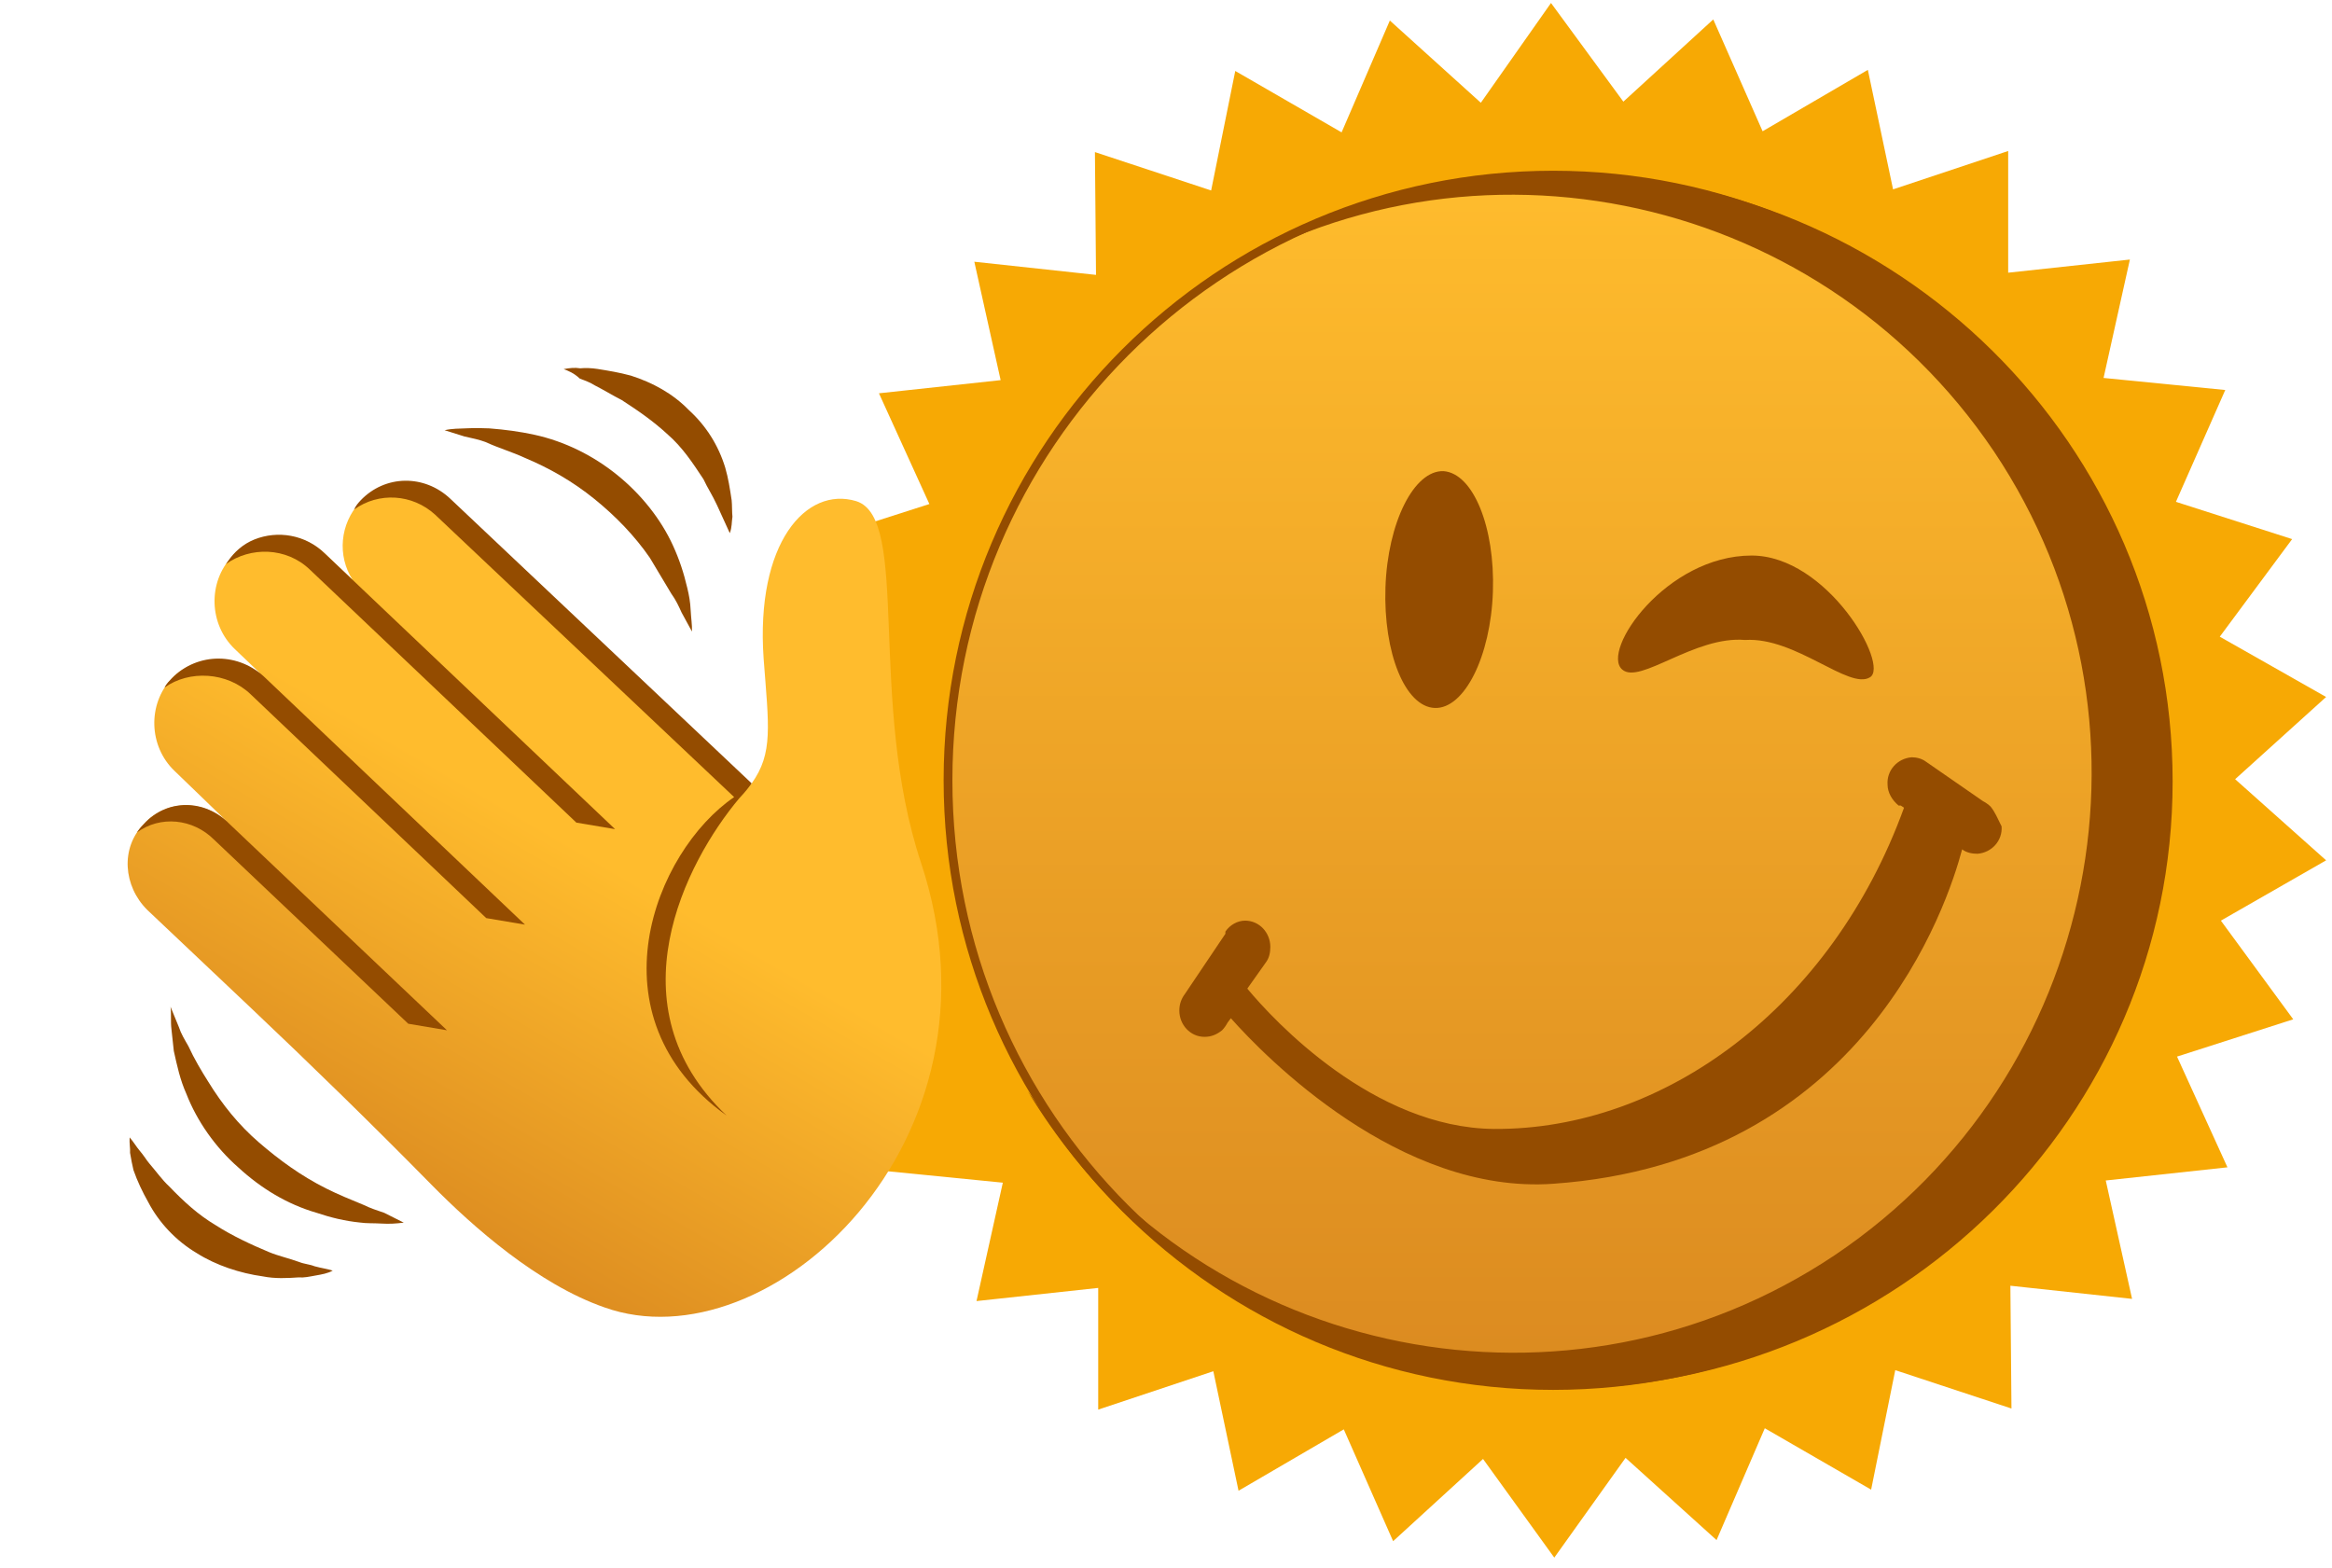 <?xml version="1.0" encoding="UTF-8"?>
<svg xmlns="http://www.w3.org/2000/svg" width="180" height="121" viewBox="0 0 180 121" fill="none">
  <path d="M177.008 78.68L168.038 81.557L171.93 90.104L162.537 91.12L164.568 100.259L155.175 99.244L155.259 108.722L146.289 105.76L144.427 114.984L136.219 110.245L132.496 118.877L125.472 112.53L119.971 120.231L114.471 112.615L107.531 118.962L103.723 110.33L95.599 115.069L93.653 105.844L84.767 108.806V99.413L75.374 100.428L77.405 91.289L68.012 90.358L71.82 81.726L62.85 78.849L68.435 71.317L60.227 66.662L67.25 60.316L60.227 54.053L68.35 49.399L62.765 41.782L71.735 38.905L67.843 30.358L77.236 29.342L75.205 20.203L84.598 21.218L84.514 11.74L93.484 14.702L95.346 5.478L103.554 10.217L107.278 1.585L114.301 7.932L119.717 0.231L125.302 7.847L132.242 1.5L136.05 10.132L144.174 5.393L146.12 14.617L155.005 11.655V21.049L164.399 20.034L162.368 29.173L171.761 30.104L167.953 38.736L176.923 41.613L171.338 49.145L179.546 53.799L172.523 60.146L179.546 66.409L171.423 71.063L177.008 78.68Z" fill="#F7A904"></path>
  <path d="M119.886 13.517C145.697 13.517 166.599 34.42 166.599 60.231C166.599 86.042 145.697 106.944 119.886 106.944C94.076 106.944 73.174 86.042 73.174 60.231C73.174 34.42 94.076 13.517 119.886 13.517Z" fill="url(#paint0_linear_1806_473)"></path>
  <path d="M119.887 107.283C93.907 107.283 72.836 86.211 72.836 60.231C72.836 34.251 93.907 13.179 119.887 13.179C145.866 13.179 166.938 34.251 166.938 60.231C166.938 86.211 145.866 107.283 119.887 107.283ZM119.887 13.856C94.246 13.856 73.513 34.589 73.513 60.231C73.513 85.873 94.246 106.606 119.887 106.606C145.528 106.606 166.261 85.873 166.261 60.231C166.261 34.589 145.528 13.856 119.887 13.856Z" fill="#944C00"></path>
  <path d="M153.651 62.262C153.482 62.093 153.228 61.923 153.059 61.839L148.658 58.792C148.32 58.538 147.897 58.454 147.558 58.454C146.458 58.538 145.612 59.469 145.696 60.569C145.696 61.162 146.035 61.754 146.543 62.177H146.627H146.712L146.966 62.346C141.381 77.748 128.433 87.227 115.316 87.142C106.008 87.057 98.307 78.764 96.276 76.31L97.715 74.279C97.969 73.94 98.053 73.517 98.053 73.094C98.053 71.994 97.207 71.063 96.107 71.063C95.514 71.063 94.922 71.401 94.584 71.909V71.994C94.584 71.994 94.584 71.994 94.584 72.078L91.452 76.733C91.198 77.071 91.029 77.495 91.029 78.002C91.029 79.102 91.876 80.033 92.976 80.033C93.483 80.033 93.906 79.864 94.33 79.525C94.499 79.356 94.668 79.102 94.753 78.933L95.007 78.595C97.63 81.557 108.039 92.219 119.886 91.373C143.919 89.681 150.351 69.709 151.451 65.562C151.789 65.816 152.212 65.901 152.636 65.901C153.736 65.816 154.582 64.885 154.497 63.785C154.159 63.108 153.99 62.685 153.651 62.262Z" fill="#944C00"></path>
  <path d="M115.233 45.675C115.063 50.668 113.032 54.73 110.747 54.646C108.463 54.561 106.77 50.414 106.939 45.337C107.109 40.344 109.14 36.282 111.424 36.367C113.709 36.536 115.402 40.682 115.233 45.675Z" fill="#944C00"></path>
  <path d="M134.695 49.399C130.802 49.06 126.571 52.868 125.217 51.683C123.525 50.245 128.602 42.882 135.203 42.882C141.042 42.882 145.865 51.345 144.342 52.276C142.734 53.291 138.588 49.145 134.695 49.399Z" fill="#944C00"></path>
  <path d="M120.225 13.348C110.07 13.348 100.084 16.564 91.876 22.572C112.355 8.863 140.112 14.364 153.905 34.843C167.614 55.323 162.114 83.08 141.635 96.874C121.156 110.584 93.399 105.083 79.605 84.603C79.521 84.519 79.436 84.35 79.352 84.265C87.983 98.482 103.469 107.199 120.225 107.199C146.458 107.199 167.699 86.211 167.699 60.316C167.699 34.335 146.458 13.348 120.225 13.348Z" fill="#944C00"></path>
  <path d="M66.096 38.685C62.213 37.507 58.318 41.924 58.942 50.834C59.335 56.071 59.694 58.122 58.021 60.467C58 60.497 57.979 60.526 57.958 60.555L34.66 38.551C32.703 36.761 29.662 36.784 27.762 38.784C26.241 40.448 26.02 42.896 27.217 44.76L25.084 42.734C23.084 40.834 19.779 40.831 17.921 42.942C16.02 44.942 16.128 48.204 18.128 50.105L20.103 51.993C18.089 50.568 15.004 50.527 13.272 52.35C11.371 54.35 11.479 57.612 13.48 59.513L17.486 63.38C15.644 61.74 12.851 61.694 11.108 63.599C9.276 65.446 9.521 68.402 11.367 70.234L19.31 77.747C24.054 82.235 28.729 86.796 33.309 91.452C36.507 94.703 41.534 99.133 46.647 100.913C59.317 105.454 78.221 88.161 71.1 66.625C66.936 54.119 70.285 40 66.096 38.686L66.096 38.685Z" fill="url(#paint1_linear_1806_473)"></path>
  <path d="M31.164 94.374C30.564 94.448 30.076 94.484 29.438 94.445C28.8 94.406 28.313 94.442 27.788 94.366C26.625 94.25 25.538 93.985 24.413 93.607C22.202 92.964 20.179 91.758 18.383 90.103C16.623 88.56 15.203 86.531 14.383 84.428C13.898 83.339 13.676 82.288 13.416 81.124C13.343 80.524 13.306 80.036 13.233 79.436C13.159 78.835 13.236 78.31 13.162 77.71L13.796 79.25C13.982 79.813 14.243 80.226 14.542 80.752C14.99 81.729 15.55 82.668 16.073 83.494C17.157 85.26 18.428 86.839 20 88.194C21.573 89.548 23.22 90.753 25.168 91.733C26.067 92.186 27.079 92.601 28.091 93.016C28.541 93.242 29.103 93.431 29.665 93.62L31.164 94.374" fill="#944C00"></path>
  <path d="M25.68 98.078C25.308 98.29 24.827 98.374 24.345 98.458C23.863 98.543 23.5 98.635 23.026 98.602C22.189 98.66 21.234 98.711 20.296 98.524C18.53 98.278 16.671 97.669 15.192 96.73C13.595 95.783 12.268 94.379 11.432 92.773C11.01 92.029 10.596 91.167 10.301 90.313C10.208 89.95 10.124 89.468 10.039 88.986C10.065 88.631 9.972 88.268 10.006 87.795C10.335 88.175 10.546 88.547 10.766 88.801C11.095 89.181 11.307 89.553 11.526 89.807C12.075 90.441 12.506 91.066 13.064 91.582C14.171 92.732 15.286 93.764 16.655 94.576C17.905 95.379 19.401 96.081 20.787 96.656C21.48 96.944 22.299 97.122 23.111 97.418C23.457 97.562 23.931 97.596 24.277 97.74C24.86 97.901 25.215 97.926 25.68 98.078" fill="#944C00"></path>
  <path d="M34.319 33.209C34.908 33.071 35.438 33.09 36.076 33.059C36.714 33.029 37.245 33.047 37.775 33.066C38.992 33.162 40.102 33.308 41.261 33.561C43.579 34.068 45.77 35.154 47.628 36.653C49.486 38.152 51.011 40.064 51.947 42.114C52.44 43.193 52.775 44.214 53.052 45.392C53.191 45.98 53.28 46.461 53.31 47.099C53.341 47.737 53.43 48.218 53.411 48.749L52.614 47.287C52.367 46.747 52.17 46.316 51.816 45.825L50.162 43.06C49.001 41.373 47.516 39.834 45.864 38.502C44.212 37.169 42.443 36.151 40.508 35.339C39.516 34.88 38.465 34.577 37.472 34.117C37.001 33.941 36.421 33.815 35.842 33.688L34.319 33.209" fill="#944C00"></path>
  <path d="M43.508 28.491C43.989 28.402 44.362 28.362 44.784 28.43C45.157 28.39 45.687 28.409 46.11 28.477C46.954 28.613 47.799 28.749 48.693 28.993C50.372 29.53 51.935 30.381 53.164 31.646C54.501 32.861 55.456 34.381 55.979 36.098C56.216 36.903 56.345 37.757 56.474 38.611C56.514 38.984 56.495 39.514 56.535 39.887C56.467 40.31 56.507 40.683 56.331 41.154L55.346 38.996C55.001 38.24 54.598 37.642 54.302 36.995C53.446 35.69 52.639 34.494 51.557 33.553C50.426 32.505 49.286 31.721 47.989 30.879C47.311 30.537 46.584 30.086 45.905 29.744C45.542 29.518 45.227 29.401 44.756 29.225C44.294 28.784 43.822 28.608 43.508 28.491" fill="#944C00"></path>
  <path d="M20.52 52.363C18.477 50.352 15.284 50.307 13.272 52.349C13.093 52.545 12.843 52.762 12.707 53.068C14.599 51.707 17.531 51.858 19.335 53.58L37.532 70.867L40.521 71.371L20.52 52.363Z" fill="#944C00"></path>
  <path d="M25.085 42.735C23.582 41.255 21.42 40.922 19.625 41.646C18.782 41.986 18.079 42.593 17.579 43.35C17.529 43.426 17.479 43.496 17.434 43.545C19.326 42.183 22.096 42.23 23.9 43.952L44.488 63.497L47.477 64.001L25.085 42.735Z" fill="#944C00"></path>
  <path d="M11.108 63.599C10.928 63.794 10.824 63.886 10.569 64.258C12.35 62.939 14.881 63.167 16.532 64.821L31.512 79.021L34.501 79.526L17.717 63.604C15.828 61.66 12.898 61.641 11.108 63.599" fill="#944C00"></path>
  <path d="M57.674 60.92C57.674 60.92 57.674 60.92 57.673 60.92C57.797 60.767 57.912 60.617 58.019 60.467L34.769 38.508C32.769 36.608 29.728 36.631 27.827 38.631C27.648 38.827 27.469 39.023 27.333 39.329C29.224 37.968 31.822 38.115 33.584 39.725L56.666 61.526C50.51 65.729 45.45 78.499 56.085 86.109C47.174 77.687 52.92 66.558 57.05 61.632C57.278 61.389 57.485 61.153 57.672 60.923C57.672 60.922 57.673 60.921 57.674 60.92Z" fill="#944C00"></path>
  <defs>
    <linearGradient id="paint0_linear_1806_473" x1="119.883" y1="13.5" x2="119.883" y2="106.967" gradientUnits="userSpaceOnUse">
      <stop stop-color="#FFBC2D"></stop>
      <stop offset="1" stop-color="#DB8A20"></stop>
    </linearGradient>
    <linearGradient id="paint1_linear_1806_473" x1="67.023" y1="40.918" x2="34.378" y2="96.971" gradientUnits="userSpaceOnUse">
      <stop offset="0.5" stop-color="#FFBC2D"></stop>
      <stop offset="1" stop-color="#DB8A20"></stop>
    </linearGradient>
  </defs>
</svg>
